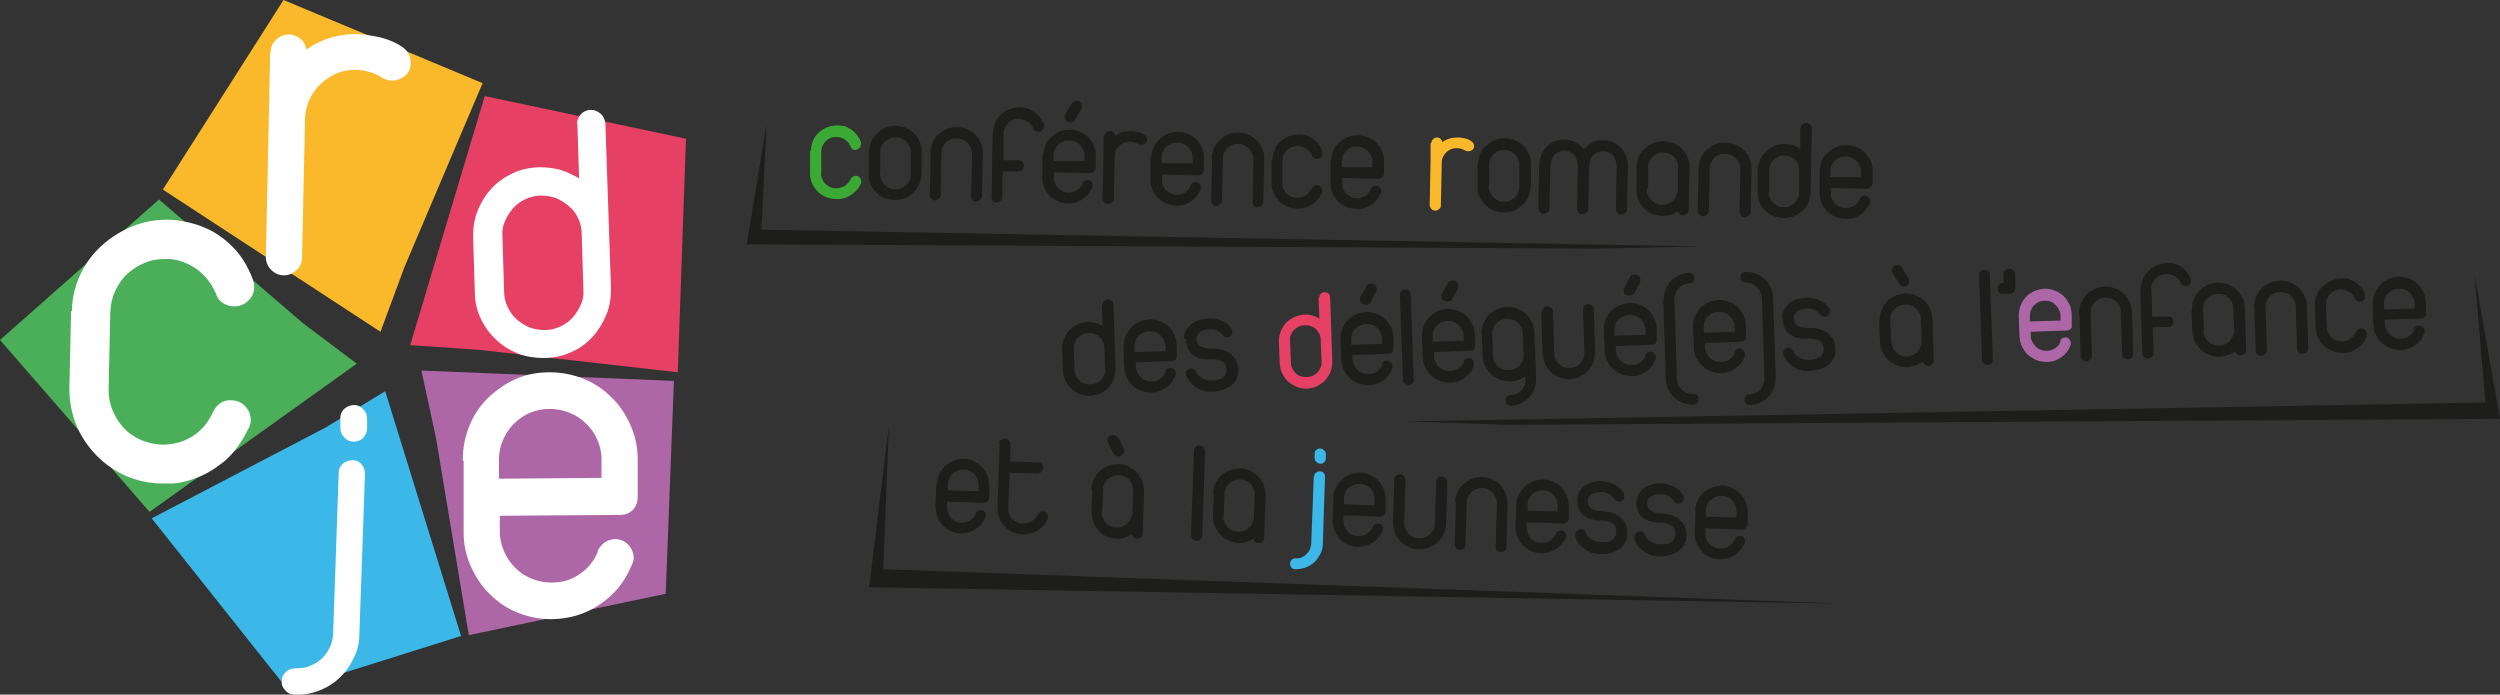 <?xml version="1.0" encoding="UTF-8"?>
<svg xmlns="http://www.w3.org/2000/svg" id="Calque_2" version="1.1" viewBox="0 0 580.2 161.2">
  <rect x="0" y="0" width="580.2" height="161.2" fill="#333333" stroke="none"/>
  <defs>
    <style> .st0 { fill: #e64064; } .st1 { fill: #f9b92a; } .st2 { fill: #1d1d1b; } .st3 { fill: #4aaf58; } .st4 { fill: #fff; } .st5 { fill: #ad67a7; } .st6 { fill: #3aaa35; } .st7 { fill: #3cb8e8; } </style>
  </defs>
  <g id="Calque_2-2">
    <g>
      <path class="st2" d="M217.5,112.4c0-.8.2-1.6.5-2.4.3-.7.8-1.4,1.4-1.9s1.2-.9,2-1.2c.7-.3,1.5-.4,2.4-.4.8,0,1.6.2,2.3.6s1.4.8,1.9,1.4c.5.6,1,1.2,1.2,2,.3.8.4,1.6.4,2.4v2.6c0,.4-.2.7-.5.9-.2.2-.6.4-.9.3l-8.4-.3v1.2c0,.5,0,.9.2,1.4s.4.8.7,1.2c.3.3.7.6,1.1.8.4.2.9.3,1.3.3.7,0,1.4-.1,2-.5.6-.4,1-.8,1.3-1.5h0c0-.3.3-.5.5-.7.2-.1.5-.2.7-.2.4,0,.7.1.9.4.2.3.3.6.3.9,0,.2,0,.4-.2.6-.5,1.1-1.3,1.9-2.3,2.6-1,.6-2.2.9-3.4.9-.8,0-1.6-.2-2.3-.6-.7-.3-1.4-.8-1.9-1.4-.5-.6-1-1.2-1.2-2s-.4-1.5-.4-2.4l.2-5h0ZM220,113.8l7.1.2v-1.3c0-.5,0-.9-.2-1.4-.2-.4-.4-.8-.7-1.2-.3-.3-.7-.6-1.1-.8-.4-.2-.9-.3-1.4-.3-.5,0-1,0-1.4.2-.4.2-.8.4-1.2.7s-.6.7-.8,1.1c-.2.4-.3.9-.3,1.3v1.3s0,0,0,0Z"></path>
      <path class="st2" d="M231.9,103c0-.4.1-.7.4-.9.2-.2.6-.4.9-.3.3,0,.6.1.9.4s.4.6.4.9v4c-.1,0,6.4.2,6.4.2.4,0,.7.1.9.4.2.2.3.6.3.9,0,.3-.1.6-.4.9s-.6.4-.9.4l-6.5-.2-.3,8.2c0,.5,0,.9.2,1.4s.4.8.7,1.1c.3.3.7.6,1.1.8s.9.3,1.4.3c.7,0,1.4-.1,2-.5.6-.4,1.1-.9,1.4-1.5.1-.2.3-.4.5-.6.2-.1.4-.2.7-.2.4,0,.7.1.9.4.2.3.3.6.3.9,0,.2,0,.3-.1.5-.5,1-1.1,1.7-1.7,2.2-.7.5-1.3.8-1.9,1-.6.2-1.1.3-1.5.3-.4,0-.6,0-.7,0-.8,0-1.6-.2-2.3-.5s-1.4-.8-1.9-1.4c-.5-.6-1-1.2-1.2-2-.3-.8-.4-1.5-.4-2.4l.5-14.8h0Z"></path>
      <path class="st2" d="M253.3,113.6c0-.8.2-1.6.6-2.4.3-.7.8-1.4,1.4-1.9.6-.5,1.2-.9,2-1.2.7-.3,1.5-.4,2.4-.4.8,0,1.6.2,2.3.6.7.4,1.4.8,1.9,1.4.5.6.9,1.2,1.2,2,.3.8.4,1.6.4,2.4l-.3,9.7c0,.4-.2.7-.4.9s-.6.4-.9.3c-.3,0-.6-.1-.8-.3s-.4-.5-.4-.7c-1.1.7-2.3,1.1-3.6,1-.8,0-1.6-.2-2.3-.5-.7-.3-1.4-.8-1.9-1.4s-.9-1.2-1.2-2c-.3-.8-.4-1.5-.4-2.4l.2-5h0ZM255.7,118.7c0,.5,0,.9.2,1.4s.4.8.7,1.2c.3.3.7.6,1.1.8.4.2.9.3,1.4.3.5,0,.9,0,1.4-.2.4-.2.8-.4,1.1-.7.3-.3.6-.6.8-1,.2-.4.3-.8.4-1.3l.2-5.2c0-.5,0-.9-.2-1.4-.2-.4-.4-.8-.7-1.2s-.7-.6-1.1-.8c-.4-.2-.9-.3-1.3-.3-.5,0-1,0-1.4.2-.4.2-.8.4-1.2.7-.3.3-.6.7-.8,1.1-.2.4-.3.9-.3,1.3l-.2,5h0ZM257.2,102.9c-.1-.2-.2-.4-.2-.7,0-.3.1-.6.4-.9.2-.2.6-.4,1-.3.5,0,.8.2,1.1.6l1.3,2.4c.1.2.2.4.1.7,0,.3-.1.6-.4.9-.2.2-.6.4-.9.3-.5,0-.8-.2-1.1-.6l-1.3-2.4Z"></path>
      <path class="st2" d="M277.1,104.6c0-.4.2-.7.4-.9.2-.2.6-.4.9-.3.3,0,.6.1.9.4.2.3.4.6.4.9l-.7,19.6c0,.4-.2.7-.4.9-.3.2-.6.4-.9.3-.3,0-.6-.1-.9-.4-.2-.3-.4-.6-.4-.9l.7-19.6h0Z"></path>
      <path class="st2" d="M281.5,114.6c0-.8.2-1.6.6-2.4.3-.7.8-1.4,1.4-1.9.6-.5,1.2-.9,2-1.2.7-.3,1.5-.4,2.4-.4.8,0,1.6.2,2.3.6.7.3,1.4.8,1.9,1.4.5.6.9,1.2,1.2,2,.3.8.4,1.6.4,2.4l-.3,9.7c0,.4-.2.7-.4.9s-.6.4-.9.3c-.3,0-.6-.1-.8-.3-.2-.2-.4-.4-.4-.7-1.1.7-2.3,1.1-3.6,1-.8,0-1.6-.2-2.3-.6-.7-.3-1.4-.8-1.9-1.4-.5-.6-.9-1.2-1.2-2-.3-.8-.4-1.5-.4-2.4l.2-5h0ZM283.9,119.7c0,.5,0,.9.2,1.4.2.4.4.8.7,1.2.3.3.7.6,1.1.8.4.2.9.3,1.4.3.5,0,.9,0,1.4-.2.4-.1.8-.4,1.1-.7.3-.3.6-.6.8-1,.2-.4.3-.8.4-1.3l.2-5.2c0-.5,0-.9-.2-1.4-.2-.4-.4-.8-.7-1.2s-.7-.6-1.1-.8-.9-.3-1.3-.3c-.5,0-1,0-1.4.2-.4.2-.8.4-1.2.7-.3.3-.6.7-.8,1.1-.2.4-.3.9-.3,1.3l-.2,5h0Z"></path>
      <path class="st7" d="M305,110.6c0-.4.1-.7.4-.9.3-.2.6-.4.9-.3.4,0,.7.1.9.4.2.2.4.6.3.9l-.5,15.6c0,.8-.2,1.6-.6,2.3s-.8,1.4-1.4,1.9c-.6.5-1.2.9-2,1.2s-1.6.4-2.4.4c-.4,0-.7-.1-.9-.4s-.3-.6-.3-.9c0-.4.2-.7.4-.9s.6-.4.9-.3c.5,0,.9,0,1.3-.2.4-.2.8-.4,1.1-.7.3-.3.6-.6.8-1s.3-.8.4-1.3l.6-15.8h0ZM305.1,105.3c0-.4.1-.7.4-.9.3-.2.6-.4.9-.3.3,0,.6.1.9.4s.4.6.4.9v1c0,.4-.2.7-.4.9-.3.2-.6.4-.9.3-.3,0-.6-.1-.9-.4s-.4-.6-.4-.9v-1Z"></path>
      <path class="st2" d="M309.4,115.6c0-.8.2-1.6.6-2.4.3-.7.8-1.4,1.4-1.9s1.2-.9,2-1.2c.7-.3,1.5-.4,2.4-.4.8,0,1.6.2,2.3.6s1.4.8,1.9,1.4c.5.6.9,1.2,1.2,2,.3.8.4,1.6.4,2.4v2.6c-.1.4-.2.7-.5.9s-.6.4-.9.3l-8.4-.3v1.1c0,.5,0,.9.2,1.4.2.4.4.8.7,1.2s.7.6,1.1.8c.4.2.9.3,1.4.3.7,0,1.4-.1,2-.5.6-.4,1-.8,1.4-1.5h0c.1-.4.3-.5.5-.7.2-.1.5-.2.7-.2.4,0,.7.1.9.4.2.3.4.6.3.9,0,.2,0,.4-.2.6-.5,1.1-1.3,1.9-2.3,2.6-1,.6-2.1.9-3.4.9-.8,0-1.6-.2-2.3-.5s-1.4-.8-1.9-1.4c-.5-.6-.9-1.2-1.2-2s-.4-1.5-.4-2.4l.2-5h0ZM311.9,117l7.1.3v-1.3c0-.5,0-.9-.2-1.4-.2-.4-.4-.8-.7-1.2-.3-.3-.7-.6-1.1-.8-.4-.2-.9-.3-1.4-.3-.5,0-1,0-1.4.2s-.8.4-1.2.7-.6.7-.8,1.1c-.2.4-.3.9-.3,1.3v1.3c0,0,0,0,0,0Z"></path>
      <path class="st2" d="M323.6,111.3c0-.4.1-.7.4-.9.3-.2.6-.4.9-.3.3,0,.6.1.9.4.2.3.4.6.4.9l-.3,9.8c0,.5,0,.9.2,1.4.2.4.4.8.7,1.2.3.3.7.6,1.1.8.4.2.9.3,1.4.3.5,0,.9,0,1.4-.2.4-.2.8-.4,1.2-.7.3-.3.6-.7.8-1.1.2-.4.3-.9.3-1.3l.3-9.8c0-.4.1-.7.4-.9.2-.2.6-.4.9-.3.3,0,.6.1.9.4.2.2.4.6.4.9l-.3,9.8c0,.8-.2,1.6-.6,2.3s-.8,1.4-1.4,1.9c-.6.5-1.2.9-2,1.2-.8.3-1.6.4-2.4.4-.9,0-1.6-.2-2.4-.6-.7-.3-1.4-.8-1.9-1.4-.5-.6-1-1.2-1.2-2-.3-.8-.4-1.5-.4-2.4l.3-9.8h0Z"></path>
      <path class="st2" d="M337.7,116.6c0-.8.2-1.6.6-2.4.3-.7.8-1.4,1.4-1.9.6-.5,1.2-.9,2-1.2.7-.3,1.5-.4,2.4-.4.8,0,1.6.2,2.3.6.7.3,1.4.8,1.9,1.4.5.6.9,1.2,1.2,2,.3.8.4,1.6.4,2.4l-.3,9.8c0,.4-.1.7-.4.9s-.6.4-.9.3c-.4,0-.7-.1-.9-.4-.2-.2-.4-.6-.3-.9l.3-9.8c0-.5,0-.9-.2-1.4-.2-.4-.4-.8-.7-1.2-.3-.3-.7-.6-1.1-.8-.4-.2-.9-.3-1.4-.3-.5,0-1,0-1.4.2s-.8.4-1.1.7c-.3.3-.6.7-.8,1.1-.2.4-.3.9-.3,1.3l-.3,9.8c0,.4-.1.7-.4.9s-.6.4-.9.3c-.4,0-.7-.1-.9-.4-.2-.3-.4-.6-.3-.9l.3-9.8h0Z"></path>
      <path class="st2" d="M351.9,117.1c0-.8.2-1.6.6-2.3s.8-1.4,1.4-1.9,1.2-.9,2-1.2c.7-.3,1.5-.4,2.4-.4.8,0,1.6.2,2.3.6.7.3,1.4.8,1.9,1.4.5.6.9,1.2,1.2,2s.4,1.6.4,2.4v2.6c0,.4-.2.7-.5.9s-.6.4-.9.3l-8.4-.3v1.1c0,.5,0,.9.2,1.4.2.4.4.8.7,1.2s.7.6,1.1.8c.4.2.9.3,1.4.3.7,0,1.4-.1,2-.5.6-.4,1-.8,1.4-1.5h0c.1-.3.2-.5.5-.7.2-.1.5-.2.7-.2.4,0,.7.1.9.4.2.3.4.6.3.9,0,.1,0,.4-.2.6-.5,1.1-1.3,1.9-2.3,2.5-1,.6-2.1.9-3.4.9-.8,0-1.6-.2-2.4-.6-.7-.3-1.4-.8-1.9-1.4-.5-.6-.9-1.2-1.2-2s-.4-1.5-.4-2.4l.2-5h0ZM354.4,118.5l7.1.2v-1.3c0-.5,0-.9-.2-1.4-.2-.4-.4-.8-.7-1.1-.3-.3-.7-.6-1.1-.8-.4-.2-.9-.3-1.4-.3-.5,0-1,0-1.4.2-.4.2-.8.4-1.1.7-.3.3-.6.7-.8,1.1-.2.4-.3.9-.3,1.3v1.3h0Z"></path>
      <path class="st2" d="M366,116.2c0-.7.2-1.3.5-1.9.3-.6.7-1.1,1.2-1.5.5-.4,1.1-.7,1.9-.9s1.5-.3,2.3-.2c.7,0,1.3.2,1.9.4.5.2,1.1.4,1.6.8.6.4,1,.9,1.4,1.5.1.3.2.6.2.8,0,.3-.1.6-.4.9-.2.2-.5.4-.9.3-.4,0-.8-.2-1-.6-.4-.5-.8-.9-1.2-1.2-.4-.2-1-.4-1.7-.4-1,0-1.8.1-2.4.5-.6.4-.9.9-.9,1.5,0,.8.2,1.4.8,1.8.6.4,1.3.6,2.4.6.8,0,1.6.2,2.4.4.7.2,1.4.6,1.9,1,.5.5,1,1,1.3,1.6.3.6.4,1.4.4,2.2,0,.9-.2,1.6-.6,2.2-.4.6-.8,1.1-1.4,1.5-.6.4-1.3.7-2,.9-.8.2-1.6.2-2.4.2-.2,0-.5,0-1-.1-.5,0-1-.2-1.6-.5-.6-.3-1.1-.7-1.7-1.2s-1.1-1.2-1.4-2.2c0-.2,0-.3,0-.5,0-.3.1-.6.4-.9.2-.2.6-.4.9-.4.3,0,.5,0,.7.2s.4.4.4.6c.3.7.7,1.2,1.4,1.6.7.4,1.4.6,2.1.6.5,0,.9,0,1.4,0s.8-.2,1.1-.4c.3-.2.6-.4.8-.8s.3-.7.3-1.2c0-1-.3-1.6-1-2-.7-.4-1.5-.6-2.5-.6-.8,0-1.6-.1-2.3-.3-.7-.2-1.3-.5-1.8-.9-.5-.4-.9-.9-1.1-1.6-.3-.6-.4-1.4-.4-2.3"></path>
      <path class="st2" d="M379.8,116.7c0-.7.2-1.3.5-1.9s.7-1.1,1.2-1.5c.5-.4,1.1-.7,1.9-.9.7-.2,1.5-.3,2.3-.2.7,0,1.3.2,1.9.4.5.2,1.1.4,1.6.8.6.4,1,.9,1.4,1.5.1.3.2.6.2.8,0,.3-.1.6-.4.9-.2.2-.5.4-.9.3-.4,0-.7-.2-1-.6-.4-.5-.8-.9-1.2-1.2-.4-.2-1-.4-1.7-.4-1,0-1.8.1-2.4.5s-.9.9-.9,1.5c0,.8.2,1.4.8,1.8s1.3.6,2.3.6c.8,0,1.6.2,2.4.4.7.2,1.4.6,1.9,1,.5.5,1,1,1.3,1.6.3.6.4,1.4.4,2.2,0,.9-.2,1.6-.6,2.2-.4.6-.8,1.1-1.4,1.5s-1.3.7-2,.9c-.8.2-1.6.2-2.4.2-.2,0-.5,0-1-.1-.5,0-1-.2-1.6-.5-.6-.3-1.1-.7-1.7-1.2s-1.1-1.2-1.4-2.2c0-.1,0-.3,0-.5,0-.3.1-.6.4-.9s.6-.4.9-.4c.3,0,.5,0,.7.2.2.2.4.4.4.6.3.7.7,1.2,1.4,1.6.7.4,1.4.6,2.1.6.5,0,.9,0,1.4,0,.4,0,.8-.2,1.1-.4.3-.2.6-.4.8-.8.2-.3.3-.7.3-1.2,0-1-.3-1.6-1-2-.7-.4-1.5-.6-2.5-.6-.8,0-1.6-.1-2.3-.3-.7-.2-1.3-.5-1.8-.9-.5-.4-.9-.9-1.1-1.6s-.4-1.4-.4-2.3"></path>
      <path class="st2" d="M393.4,118.5c0-.8.2-1.6.6-2.3.3-.7.8-1.4,1.4-1.9s1.2-.9,2-1.2c.7-.3,1.5-.4,2.4-.4.8,0,1.6.2,2.3.6s1.4.8,1.9,1.4.9,1.2,1.2,2c.3.7.4,1.6.4,2.4v2.6c0,.4-.2.7-.5.9-.3.2-.6.4-.9.3l-8.4-.3v1.1c0,.5,0,.9.2,1.4.2.4.4.8.7,1.1.3.3.7.6,1.1.8.4.2.9.3,1.4.3.7,0,1.4-.1,2-.5.6-.4,1-.8,1.4-1.5h0c.1-.3.3-.5.5-.7s.5-.2.7-.2c.4,0,.7.1.9.4.2.3.4.6.3.9,0,.2,0,.4-.2.6-.5,1.1-1.3,1.9-2.3,2.6-1,.6-2.1.9-3.4.9-.8,0-1.6-.2-2.3-.5s-1.4-.8-1.9-1.4c-.5-.6-.9-1.2-1.2-2-.3-.8-.4-1.5-.4-2.4l.2-5h0ZM395.9,119.9l7.1.2v-1.3c0-.5,0-.9-.2-1.4-.2-.4-.4-.8-.7-1.2-.3-.3-.7-.6-1.1-.8-.4-.2-.9-.3-1.4-.3-.5,0-1,0-1.4.2-.4.2-.8.4-1.2.7s-.6.7-.8,1.1c-.2.4-.3.9-.3,1.3v1.3s0,0,0,0Z"></path>
      <polygon class="st2" points="206.3 98.7 205 132.1 427.9 140.1 201.7 136.3 206.3 98.7"></polygon>
    </g>
    <g>
      <path class="st2" d="M464.9,63.8c0-.4.1-.7.4-1,.3-.3.6-.4,1-.4.4,0,.7.1,1,.4.3.2.4.6.4,1v2.9c.1.3,0,.7-.3,1-.3.3-.6.4-.9.5h-1.5c-.4,0-.7,0-1-.3-.3-.3-.4-.6-.4-.9,0-.4.1-.7.4-1,.3-.3.6-.4,1-.4h0v-1.5s0,0,0,0Z"></path>
      <path class="st2" d="M255.9,70.8c0-.4,0-.7.3-.9s.5-.4.9-.4c.3,0,.6.1.9.3.3.2.4.5.4.9l.5,14.8c0,.8-.1,1.6-.4,2.4s-.7,1.4-1.2,2-1.2,1-1.9,1.4c-.7.3-1.5.5-2.3.6-.8,0-1.7-.1-2.4-.4s-1.4-.7-2-1.2-1-1.2-1.4-1.9-.5-1.5-.6-2.3l-.2-5c0-.8.1-1.6.4-2.4s.7-1.4,1.2-2c.5-.6,1.2-1,1.9-1.4.7-.3,1.5-.5,2.3-.6.7,0,1.3,0,1.9.2.6.2,1.2.4,1.7.8l-.2-4.9h0ZM249.4,85.9c0,.5.1.9.3,1.3.2.4.5.8.8,1.1.3.3.7.6,1.2.7.4.2.9.2,1.4.2.5,0,.9-.1,1.4-.3.4-.2.8-.5,1.1-.8.3-.3.5-.7.7-1.1s.3-.9.2-1.4l-.2-5c0-.5-.1-.9-.3-1.3-.2-.4-.5-.8-.8-1.1-.3-.3-.7-.6-1.2-.7-.4-.2-.9-.2-1.4-.2-.5,0-.9.1-1.4.3-.4.2-.8.5-1.1.8-.3.3-.5.7-.7,1.2-.2.4-.3.9-.2,1.4l.2,5h0Z"></path>
      <path class="st2" d="M260.8,80.5c0-.8,0-1.6.4-2.4.3-.8.7-1.4,1.2-2,.5-.6,1.2-1,1.9-1.4.7-.3,1.5-.5,2.4-.6.8,0,1.6.1,2.4.4.8.3,1.4.7,2,1.2s1,1.2,1.4,1.9.5,1.5.6,2.3v2.6c0,.4,0,.7-.2.9-.2.3-.5.4-.9.4l-8.4.3v1.1c0,.5.2.9.4,1.3s.5.8.8,1.1c.3.3.7.6,1.2.7.4.2.9.2,1.4.2.7,0,1.4-.2,1.9-.6s1-.9,1.2-1.6h0c0-.4.2-.6.4-.7.2-.1.4-.2.7-.2.4,0,.7.1.9.4.3.2.4.5.4.9,0,.2,0,.4-.2.6-.4,1.1-1.1,2-2.1,2.7s-2.1,1.1-3.3,1.1c-.8,0-1.6-.1-2.4-.4-.8-.3-1.4-.7-2-1.2-.6-.5-1-1.2-1.4-1.9s-.5-1.5-.6-2.4l-.2-5h0ZM263.4,81.7l7.1-.2v-1.3c0-.5-.2-.9-.4-1.3-.2-.4-.5-.8-.8-1.1-.3-.3-.7-.6-1.2-.7-.4-.2-.9-.2-1.4-.2-.5,0-.9.1-1.4.3-.4.2-.8.5-1.1.8-.3.3-.6.7-.7,1.2s-.2.9-.2,1.4v1.3s0,0,0,0Z"></path>
      <path class="st2" d="M274.8,78.7c0-.7,0-1.3.4-1.9.3-.6.7-1.1,1.2-1.5s1.1-.8,1.8-1c.7-.2,1.5-.4,2.3-.4.7,0,1.3,0,2,.2.5.1,1.1.4,1.7.7.6.3,1.1.8,1.5,1.4.2.3.3.6.3.8,0,.3,0,.6-.3.9s-.5.4-.8.4c-.4,0-.8-.1-1.1-.5-.4-.5-.9-.9-1.3-1.1-.4-.2-1-.3-1.7-.3-1,0-1.7.3-2.3.7-.6.4-.8,1-.8,1.6,0,.8.3,1.4.9,1.7s1.4.5,2.4.5c.8,0,1.6,0,2.4.2s1.4.5,2,.9c.6.4,1,.9,1.4,1.5.3.6.5,1.3.6,2.2,0,.9-.1,1.6-.4,2.2s-.7,1.2-1.3,1.6c-.6.4-1.2.8-2,1s-1.5.4-2.4.4c-.2,0-.5,0-1,0-.5,0-1-.2-1.6-.4-.6-.2-1.2-.6-1.8-1.1-.6-.5-1.1-1.2-1.6-2.1,0-.2-.1-.3-.1-.5,0-.3,0-.6.3-.9s.5-.4.9-.4c.3,0,.5,0,.7.2.2.1.4.3.5.6.3.7.8,1.2,1.5,1.5.7.4,1.4.5,2.1.5.5,0,.9,0,1.4-.2.4,0,.8-.2,1.1-.4.3-.2.6-.5.7-.8s.3-.7.2-1.2c0-1-.4-1.6-1.1-1.9s-1.5-.5-2.5-.4c-.8,0-1.6,0-2.3-.2-.7-.1-1.3-.4-1.8-.8s-.9-.9-1.2-1.5-.5-1.4-.5-2.3"></path>
      <path class="st0" d="M306.2,69.1c0-.4.1-.7.3-.9.2-.2.5-.4.9-.4.3,0,.6.1.9.3.3.2.4.5.4.9l.5,14.8c0,.8-.1,1.6-.4,2.4-.3.8-.7,1.4-1.2,2-.5.6-1.2,1-1.9,1.4s-1.5.5-2.3.6c-.9,0-1.6-.1-2.4-.4-.7-.3-1.4-.7-2-1.2-.6-.5-1-1.2-1.4-1.9s-.5-1.5-.6-2.3l-.2-5c0-.8.1-1.6.4-2.4.3-.8.7-1.4,1.2-2,.5-.6,1.2-1,1.9-1.4.7-.3,1.5-.5,2.3-.6.6,0,1.3,0,1.9.2.6.2,1.2.4,1.7.8l-.2-4.9h0ZM299.6,84.2c0,.5.1.9.3,1.3.2.4.5.8.8,1.1.3.3.7.6,1.2.7.4.2.9.2,1.4.2.5,0,.9-.1,1.4-.3.4-.2.8-.5,1.1-.8.3-.3.5-.7.7-1.2.2-.4.3-.9.2-1.4l-.2-5c0-.5-.1-.9-.3-1.3-.2-.4-.5-.8-.8-1.1-.3-.3-.7-.6-1.2-.7-.4-.2-.9-.2-1.4-.2-.5,0-.9.1-1.4.3-.4.2-.8.5-1.1.8-.3.3-.5.7-.7,1.1s-.3.9-.2,1.4l.2,5h0Z"></path>
      <path class="st2" d="M311.1,78.8c0-.8.1-1.6.4-2.4.3-.8.7-1.4,1.2-2,.5-.6,1.2-1,1.9-1.4s1.5-.5,2.4-.6c.8,0,1.6.1,2.4.4.8.3,1.4.7,2,1.2.6.5,1,1.2,1.4,1.9.4.7.5,1.5.6,2.3v2.6c0,.4,0,.7-.2.9-.2.3-.5.4-.9.4l-8.4.3v1.1c0,.5.2.9.4,1.3.2.4.5.8.8,1.1.3.3.7.6,1.2.7.4.2.9.2,1.4.2.7,0,1.4-.2,1.9-.6s1-.9,1.2-1.6h0c0-.4.2-.6.4-.7.2-.2.4-.2.7-.2.4,0,.7.1.9.4.2.2.4.5.4.9,0,.2,0,.4-.1.6-.4,1.1-1.1,2-2.1,2.7s-2.1,1.1-3.3,1.1c-.8,0-1.6-.1-2.4-.4-.8-.3-1.4-.7-2-1.2-.6-.5-1-1.2-1.4-1.9s-.5-1.5-.6-2.3l-.2-5h0ZM313.7,80l7.1-.2v-1.3c0-.5-.2-.9-.4-1.3s-.5-.8-.8-1.1-.7-.6-1.2-.7c-.4-.2-.9-.2-1.4-.2-.5,0-1,.1-1.4.3-.4.2-.8.5-1.1.8-.3.3-.6.7-.7,1.2-.2.4-.2.9-.2,1.4v1.3s0,0,0,0ZM317.1,66.4c.2-.4.6-.6,1.1-.6.4,0,.7.1.9.3.2.2.4.5.4.9,0,.3,0,.5-.1.7l-1.3,2.4c-.2.4-.6.6-1.1.6-.4,0-.7-.1-1-.3-.3-.2-.4-.5-.4-.9,0-.2,0-.4.2-.7l1.3-2.4h0Z"></path>
      <path class="st2" d="M324.9,68.5c0-.4.1-.7.3-.9.2-.3.5-.4.9-.4.3,0,.6.1.9.3.3.2.4.5.4.9l.7,19.6c0,.4-.1.7-.3.9-.2.3-.5.4-.9.4-.3,0-.6-.1-.9-.3-.3-.2-.4-.5-.4-.9l-.7-19.6h0Z"></path>
      <path class="st2" d="M330,78.1c0-.8.1-1.6.4-2.4s.7-1.4,1.2-2c.5-.6,1.2-1,1.9-1.4s1.5-.5,2.4-.6c.8,0,1.6.1,2.4.4.8.3,1.4.7,2,1.2.6.5,1,1.2,1.4,1.9s.5,1.5.6,2.3v2.6c0,.4,0,.7-.2.9-.2.3-.5.4-.9.4l-8.4.3v1.1c0,.5.2.9.4,1.3.2.4.5.8.8,1.1.3.3.7.6,1.2.7.4.2.9.2,1.4.2.7,0,1.4-.2,1.9-.6s1-.9,1.2-1.5h0c0-.4.2-.6.4-.7.2-.2.4-.2.7-.2.4,0,.7.1.9.4.2.2.4.5.4.9,0,.2,0,.4-.1.6-.4,1.1-1.1,2-2.1,2.7-1,.7-2.1,1.1-3.3,1.1-.8,0-1.6-.1-2.4-.4-.8-.3-1.4-.7-2-1.2s-1-1.2-1.4-1.9c-.4-.7-.5-1.5-.6-2.3l-.2-5h0ZM332.6,79.3l7.1-.2v-1.3c0-.5-.2-.9-.4-1.3s-.5-.8-.8-1.1c-.3-.3-.7-.6-1.2-.7-.4-.2-.9-.2-1.4-.2-.5,0-.9.1-1.4.3-.4.2-.8.5-1.1.8-.3.3-.6.7-.7,1.2-.2.4-.2.9-.2,1.4v1.3h0ZM336,65.7c.2-.4.6-.6,1.1-.6.4,0,.7.1.9.3.2.2.4.5.4.9,0,.3,0,.5-.1.7l-1.3,2.4c-.2.4-.6.6-1.1.6-.4,0-.7-.1-1-.3-.2-.2-.4-.5-.4-.9,0-.2,0-.4.2-.7l1.3-2.4h0Z"></path>
      <path class="st2" d="M343.8,77.6c0-.8.1-1.6.4-2.4s.7-1.4,1.2-2c.5-.6,1.2-1,1.9-1.4.7-.3,1.5-.5,2.4-.6.8,0,1.6.1,2.4.4.8.3,1.4.7,2,1.2.6.5,1,1.2,1.4,1.9s.5,1.5.6,2.3l.4,10.8c0,.8-.1,1.6-.4,2.4s-.7,1.4-1.2,2c-.5.6-1.2,1-1.9,1.4s-1.5.5-2.3.6c-.4,0-.7-.1-.9-.3-.2-.2-.4-.5-.4-.9,0-.4.1-.7.3-.9.2-.3.5-.4.9-.4.5,0,.9-.1,1.4-.3.4-.2.8-.5,1.1-.8s.5-.7.7-1.1c.2-.4.3-.9.2-1.4v-.8c-1.1.8-2.2,1.2-3.5,1.2-.8,0-1.6-.1-2.4-.4-.8-.3-1.4-.7-2-1.2-.6-.5-1-1.2-1.4-1.9s-.5-1.5-.6-2.3l-.2-5h0ZM346.5,82.6c0,.5.1.9.3,1.3s.5.8.8,1.1c.3.3.7.6,1.2.7.4.2.9.2,1.4.2.5,0,.9-.1,1.3-.3.4-.2.8-.4,1.1-.7.3-.3.6-.7.7-1.1.2-.4.3-.9.3-1.3l-.2-5.2c0-.5-.1-.9-.3-1.3-.2-.4-.5-.8-.8-1.1-.3-.3-.7-.6-1.2-.7s-.9-.2-1.4-.2c-.5,0-.9.1-1.4.3-.4.2-.8.5-1.1.8-.3.3-.6.7-.7,1.2-.2.4-.2.9-.2,1.4l.2,5h0Z"></path>
      <path class="st2" d="M357.9,72.4c0-.4.1-.7.3-.9.2-.3.5-.4.9-.4.3,0,.6.1.9.3.3.2.4.5.4.9l.3,9.8c0,.5.1.9.3,1.3.2.4.5.8.8,1.1.3.3.7.6,1.1.7s.9.2,1.4.2c.5,0,.9-.1,1.4-.3.4-.2.8-.5,1.1-.8.3-.3.5-.7.7-1.2.2-.4.3-.9.2-1.4l-.3-9.8c0-.4.1-.7.3-.9.2-.3.5-.4.9-.4.3,0,.6.1.9.3.3.2.4.5.4.9l.3,9.8c0,.8-.1,1.6-.4,2.4-.3.8-.7,1.4-1.2,2-.5.6-1.2,1-1.9,1.4s-1.5.5-2.3.6c-.9,0-1.6-.1-2.4-.4s-1.4-.7-2-1.2-1-1.2-1.4-1.9c-.3-.7-.5-1.5-.6-2.3l-.3-9.8h0Z"></path>
      <path class="st2" d="M372.2,76.7c0-.8.1-1.6.4-2.4.3-.8.7-1.4,1.2-2,.5-.6,1.2-1,1.9-1.4.7-.3,1.5-.5,2.4-.6.8,0,1.6.1,2.4.4.8.3,1.4.7,2,1.2.6.5,1,1.2,1.4,1.9s.5,1.5.6,2.3v2.6c0,.4,0,.7-.2.9-.2.3-.5.4-.9.4l-8.4.3v1.1c0,.5.2.9.4,1.3.2.4.5.8.8,1.1.3.3.7.6,1.2.7.4.2.9.2,1.4.2.7,0,1.4-.2,1.9-.6.6-.4,1-.9,1.2-1.6h0c0-.4.2-.6.4-.7.2-.2.4-.2.7-.2.4,0,.7.1.9.4.2.2.4.5.4.9,0,.2,0,.4-.1.6-.4,1.1-1.1,2-2.1,2.7-1,.7-2.1,1.1-3.3,1.1-.8,0-1.6-.1-2.4-.4-.8-.3-1.4-.7-2-1.2-.6-.5-1-1.2-1.4-1.9s-.5-1.5-.6-2.4l-.2-5h0ZM374.8,77.9l7.1-.2v-1.3c0-.5-.2-.9-.4-1.3-.2-.4-.5-.8-.8-1.1-.3-.3-.7-.6-1.2-.7-.4-.2-.9-.2-1.4-.2-.5,0-1,.1-1.4.3-.4.2-.8.5-1.1.8-.3.3-.6.7-.7,1.1-.2.4-.2.9-.2,1.4v1.3c0,0,0,0,0,0ZM378.3,64.3c.2-.4.6-.6,1.1-.6.4,0,.7.1.9.3.2.2.4.5.4.9,0,.3,0,.5-.1.7l-1.3,2.4c-.2.4-.6.6-1.1.6-.4,0-.7-.1-1-.3-.3-.2-.4-.5-.4-.9,0-.2,0-.4.2-.7l1.3-2.4h0Z"></path>
      <path class="st2" d="M386.1,69.7c0-.8.1-1.6.4-2.4.3-.8.7-1.4,1.2-2s1.2-1,1.9-1.4c.7-.3,1.5-.5,2.3-.6.4,0,.7.1.9.3.3.2.4.5.4.9s-.1.7-.3.9c-.2.3-.5.4-.9.4-.5,0-.9.1-1.3.3-.4.2-.8.4-1.1.8-.3.3-.5.7-.7,1.1-.2.4-.3.9-.3,1.3l.6,18.9c0,.5.2.9.4,1.3.2.4.5.7.8,1,.3.3.7.5,1.1.7.4.2.9.2,1.4.2.4,0,.7.1.9.3.3.2.4.5.4.9s-.1.7-.3.9c-.2.3-.5.4-.9.4-.8,0-1.6-.1-2.4-.4-.8-.3-1.4-.7-2-1.2-.6-.5-1-1.2-1.4-1.9s-.5-1.5-.6-2.4l-.6-18.7h0Z"></path>
      <path class="st2" d="M392.9,76c0-.8.1-1.6.4-2.4.3-.8.7-1.4,1.2-2,.5-.6,1.2-1,1.9-1.4.7-.3,1.5-.5,2.4-.6.8,0,1.6.1,2.4.4.8.3,1.4.7,2,1.2.6.5,1,1.2,1.4,1.9s.5,1.5.6,2.3v2.6c0,.4,0,.7-.2.9-.2.3-.5.4-.9.4l-8.4.3v1.1c0,.5.2.9.4,1.3s.5.8.8,1.1c.3.3.7.6,1.2.7.4.2.9.2,1.4.2.7,0,1.4-.2,1.9-.6s1-.9,1.2-1.6h0c0-.4.2-.6.4-.7.2-.1.4-.2.7-.2.4,0,.7.1.9.4s.4.6.4.9c0,.2,0,.4-.1.6-.4,1.1-1.1,2-2.1,2.7-1,.7-2.1,1.1-3.3,1.1-.8,0-1.6-.1-2.4-.4-.8-.3-1.4-.7-2-1.2-.6-.5-1-1.2-1.4-1.9s-.5-1.5-.6-2.3l-.2-5h0ZM395.5,77.2l7.1-.2v-1.3c0-.5-.2-.9-.4-1.3-.2-.4-.5-.8-.8-1.1-.3-.3-.7-.6-1.2-.7-.4-.2-.9-.2-1.4-.2-.5,0-.9.1-1.4.3-.4.2-.8.5-1.1.8-.3.3-.6.7-.7,1.1-.2.4-.2.9-.2,1.4v1.3c0,0,0,0,0,0Z"></path>
      <path class="st2" d="M408.8,68.8c0-.5-.2-.9-.4-1.3-.2-.4-.5-.7-.8-1-.3-.3-.7-.5-1.1-.7-.4-.2-.9-.2-1.3-.2-.4,0-.7-.1-.9-.3-.2-.2-.4-.5-.4-.9s.1-.7.3-.9c.2-.2.5-.4.9-.4.8,0,1.6.1,2.4.4.8.3,1.4.7,2,1.2.6.5,1,1.2,1.4,1.9s.5,1.5.6,2.3l.6,18.7c0,.8-.1,1.6-.4,2.4-.3.8-.7,1.4-1.2,2-.5.6-1.2,1-1.9,1.4s-1.5.5-2.4.6c-.4,0-.7-.1-.9-.3-.3-.2-.4-.5-.4-.9,0-.4.1-.7.3-.9.2-.2.5-.4.9-.4.5,0,.9-.1,1.3-.3.4-.2.8-.4,1.1-.8.3-.3.6-.7.7-1.1.2-.4.3-.9.3-1.3l-.6-18.9h0Z"></path>
      <path class="st2" d="M413.6,73.9c0-.7.1-1.3.4-1.9.3-.6.7-1.1,1.1-1.5.5-.4,1.1-.8,1.8-1s1.5-.4,2.3-.4c.7,0,1.3,0,2,.2.5.1,1.1.4,1.7.7.6.3,1.1.8,1.5,1.4.2.3.3.6.3.8,0,.3-.1.6-.3.9-.2.3-.5.4-.9.4-.4,0-.8-.1-1.1-.5-.4-.5-.9-.9-1.3-1.1-.4-.2-1-.3-1.7-.3-1,0-1.7.3-2.3.7-.6.4-.8,1-.8,1.6,0,.8.3,1.4.9,1.7.6.4,1.4.5,2.4.5.8,0,1.6,0,2.4.2s1.4.5,2,.9,1,.9,1.4,1.5c.4.6.5,1.3.6,2.2,0,.9-.1,1.6-.4,2.2-.3.6-.7,1.2-1.3,1.6-.6.4-1.2.8-2,1-.8.2-1.5.4-2.4.4-.2,0-.5,0-1,0-.5,0-1-.2-1.6-.4-.6-.2-1.2-.6-1.8-1.1-.6-.5-1.1-1.2-1.6-2.1,0-.2-.1-.3-.1-.5,0-.3.1-.6.3-.9.2-.3.5-.4.9-.4.3,0,.5,0,.7.2.2.1.4.3.5.6.3.7.8,1.2,1.5,1.5.7.4,1.4.5,2.1.5.5,0,.9,0,1.4-.2.4,0,.8-.2,1.1-.4s.6-.5.7-.8.3-.7.2-1.2c0-1-.4-1.6-1.1-1.9-.7-.3-1.5-.5-2.5-.4-.8,0-1.6,0-2.3-.2-.7-.1-1.3-.4-1.9-.8s-.9-.9-1.2-1.5c-.3-.6-.5-1.4-.5-2.3"></path>
      <path class="st2" d="M436.2,74.5c0-.8.1-1.6.4-2.4.3-.8.7-1.4,1.2-2s1.2-1,1.9-1.4,1.5-.5,2.4-.6c.8,0,1.6.1,2.4.4s1.4.7,2,1.2c.6.5,1,1.2,1.4,1.9s.5,1.5.6,2.3l.3,9.7c0,.4-.1.7-.4.9-.2.3-.5.4-.9.4-.3,0-.6,0-.8-.3s-.4-.4-.5-.7c-1,.8-2.2,1.2-3.5,1.3-.8,0-1.6-.1-2.4-.4-.8-.3-1.4-.7-2-1.2s-1-1.2-1.4-1.9c-.4-.7-.5-1.5-.6-2.4l-.2-5h0ZM439,79.4c0,.5.1.9.3,1.3.2.4.5.8.8,1.1.3.3.7.6,1.1.7.4.2.9.2,1.4.2.5,0,.9-.1,1.3-.3.4-.2.8-.4,1.1-.8.3-.3.5-.7.7-1.1s.3-.9.3-1.3l-.2-5.2c0-.5-.1-.9-.3-1.3-.2-.4-.5-.8-.8-1.1-.3-.3-.7-.6-1.2-.7-.4-.2-.9-.2-1.4-.2-.5,0-1,.1-1.4.3-.4.2-.8.5-1.1.8-.3.3-.5.7-.7,1.1s-.2.9-.2,1.4l.2,5h0ZM439.3,63.5c-.1-.2-.2-.4-.2-.7,0-.3.1-.6.3-.9s.5-.4.9-.4c.5,0,.8.2,1.1.6l1.5,2.4c.1.2.2.4.2.7,0,.3-.1.6-.3.9-.2.2-.5.4-.9.4-.5,0-.9-.2-1.1-.6l-1.5-2.4h0Z"></path>
      <path class="st2" d="M459.3,63.9c0-.4.1-.7.3-.9s.5-.4.9-.4c.3,0,.6.1.9.3.3.2.4.5.4.9l.7,19.6c0,.4-.1.7-.3.9-.2.3-.5.4-.9.4-.3,0-.6-.1-.9-.3-.3-.2-.4-.5-.4-.9l-.7-19.6h0Z"></path>
      <path class="st5" d="M468.5,73.4c0-.8.1-1.6.4-2.4.3-.8.7-1.4,1.2-2,.5-.6,1.2-1,1.9-1.4.7-.3,1.5-.5,2.4-.6.8,0,1.6.1,2.4.4.8.3,1.4.7,2,1.2s1,1.2,1.4,1.9c.4.7.5,1.5.6,2.3v2.6c.1.4,0,.7-.2.9-.2.2-.5.4-.9.4l-8.4.3v1.1c0,.5.2.9.4,1.3.2.4.5.8.8,1.1.3.3.7.6,1.2.7.5.2.9.2,1.4.2.7,0,1.4-.2,1.9-.6.6-.4,1-.9,1.2-1.6h0c0-.4.2-.6.4-.7.2-.1.5-.2.7-.2.4,0,.7.1.9.4.2.2.4.5.4.9,0,.2,0,.4-.1.6-.4,1.1-1.1,2-2.1,2.7-1,.7-2.1,1.1-3.3,1.1-.8,0-1.6-.1-2.4-.4s-1.4-.7-2-1.2-1-1.2-1.4-1.9-.5-1.5-.6-2.3l-.2-5h0ZM471.1,74.6l7.1-.2v-1.3c0-.5-.2-.9-.4-1.3s-.5-.8-.8-1.1c-.3-.3-.7-.6-1.1-.7-.5-.2-.9-.2-1.4-.2-.5,0-1,.1-1.4.3-.4.2-.8.5-1.1.8-.3.3-.5.7-.7,1.2-.2.4-.2.9-.2,1.4v1.3s0,0,0,0Z"></path>
      <path class="st2" d="M482.5,72.9c0-.8.1-1.6.4-2.4.3-.8.7-1.4,1.2-2,.5-.6,1.2-1,1.9-1.4.7-.3,1.5-.5,2.4-.6.8,0,1.6.1,2.4.4s1.4.7,2,1.2c.6.5,1,1.2,1.4,1.9s.5,1.5.6,2.3l.3,9.8c0,.4-.1.7-.4.9-.2.3-.5.4-.9.4-.4,0-.7-.1-.9-.3-.3-.2-.4-.5-.4-.9l-.3-9.8c0-.5-.1-.9-.3-1.3-.2-.4-.5-.8-.8-1.1-.3-.3-.7-.6-1.1-.7-.4-.2-.9-.2-1.4-.2-.5,0-1,.1-1.4.3-.4.2-.8.5-1.1.8-.3.3-.5.7-.7,1.1-.2.4-.2.9-.2,1.4l.3,9.8c0,.4-.1.7-.4.9-.2.2-.5.4-.9.4-.4,0-.7-.1-.9-.3-.2-.2-.4-.5-.4-.9l-.3-9.8h0Z"></path>
      <path class="st2" d="M496.8,67.4c0-.9.1-1.7.4-2.4.3-.8.7-1.4,1.3-2,.5-.6,1.2-1,1.9-1.4.7-.3,1.5-.5,2.4-.6.2,0,.5,0,.9,0,.4,0,1,.2,1.5.4.6.2,1.1.6,1.7,1.1.6.5,1.1,1.2,1.5,2.1,0,.2.1.3.1.5,0,.4-.1.7-.3.9s-.5.4-.9.4c-.6,0-1-.2-1.2-.8-.3-.7-.8-1.2-1.4-1.5-.6-.4-1.2-.5-2-.5-.5,0-.9.1-1.4.3-.4.2-.8.5-1.1.8-.3.3-.5.7-.7,1.1-.2.4-.3.9-.2,1.4l.2,6.3h3.6c.4-.1.7,0,.9.2s.4.5.4.9c0,.4-.1.7-.3.9-.2.3-.5.4-.9.4h-3.6c0,.1.2,6,.2,6,0,.4-.1.7-.4.9-.2.2-.5.4-.9.4-.4,0-.7-.1-.9-.3-.2-.2-.4-.5-.4-.9l-.5-14.8h0Z"></path>
      <path class="st2" d="M508.7,72c0-.8.1-1.6.4-2.4.3-.8.7-1.4,1.2-2,.5-.6,1.2-1,1.9-1.4.7-.3,1.5-.5,2.4-.6.8,0,1.6.1,2.4.4s1.4.7,2,1.2,1,1.2,1.4,1.9.5,1.5.6,2.4l.3,9.7c0,.4-.1.7-.4.9s-.5.4-.9.4c-.3,0-.6,0-.8-.3-.2-.2-.4-.4-.5-.7-1,.8-2.2,1.2-3.5,1.3-.8,0-1.6-.1-2.4-.4-.8-.3-1.4-.7-2-1.2s-1-1.2-1.4-1.9c-.4-.7-.5-1.5-.6-2.3l-.2-5h0ZM511.4,76.9c0,.5.1.9.3,1.3.2.4.5.8.8,1.1.3.3.7.6,1.2.7.5.2.9.2,1.4.2.5,0,.9-.1,1.3-.3.4-.2.8-.4,1.1-.8.3-.3.5-.7.7-1.1s.3-.9.3-1.3l-.2-5.2c0-.5-.1-.9-.3-1.3-.2-.4-.5-.8-.8-1.1-.3-.3-.7-.6-1.1-.7-.5-.2-.9-.2-1.4-.2-.5,0-1,.1-1.4.3-.4.2-.8.5-1.1.8-.3.3-.6.7-.7,1.1-.2.4-.2.9-.2,1.4l.2,5h0Z"></path>
      <path class="st2" d="M523.1,71.5c0-.8.1-1.6.4-2.4.3-.8.7-1.4,1.2-2,.5-.6,1.2-1,1.9-1.4.7-.3,1.5-.5,2.4-.6.8,0,1.6.1,2.4.4.8.3,1.4.7,2,1.2.6.5,1,1.2,1.4,1.9s.5,1.5.6,2.4l.3,9.8c0,.4-.1.7-.4.9-.2.3-.5.4-.9.4-.4,0-.7-.1-.9-.3-.2-.2-.4-.5-.4-.9l-.3-9.8c0-.5-.1-.9-.3-1.3-.2-.4-.5-.8-.8-1.1-.3-.3-.7-.6-1.1-.7-.5-.2-.9-.2-1.4-.2-.5,0-1,.1-1.4.3-.4.2-.8.5-1.1.8s-.5.7-.7,1.2c-.2.4-.2.9-.2,1.4l.3,9.8c0,.4-.1.7-.4.9s-.5.4-.9.4c-.4,0-.7-.1-.9-.3-.2-.2-.4-.5-.4-.9l-.3-9.8h0Z"></path>
      <path class="st2" d="M537.2,71c0-.9.1-1.7.4-2.4.3-.8.7-1.4,1.3-2s1.2-1,2-1.4c.7-.3,1.5-.5,2.4-.6.1,0,.5,0,.9,0,.5,0,1,.2,1.5.4.6.2,1.1.6,1.7,1.1.6.5,1,1.2,1.4,2.1,0,.2.1.3.1.5,0,.4-.1.7-.3.9-.2.3-.5.4-.9.4-.3,0-.5,0-.7-.2s-.4-.3-.5-.6c-.3-.7-.8-1.2-1.4-1.5-.6-.4-1.2-.5-1.9-.5-.5,0-1,.1-1.4.3-.4.2-.8.5-1.1.8-.3.3-.5.7-.7,1.2-.2.4-.2.9-.2,1.4l.2,5c0,.5.1.9.3,1.3.2.4.5.8.8,1.1.3.3.7.6,1.1.7.5.2.9.2,1.4.2.7,0,1.4-.2,1.9-.6s1-.9,1.3-1.6c.1-.2.3-.4.5-.6.2-.2.4-.2.7-.2.4,0,.7.1.9.4.2.2.4.5.4.9,0,.2,0,.3,0,.5-.4,1-.9,1.8-1.5,2.3-.6.5-1.2.9-1.8,1.2-.6.2-1.1.4-1.5.4s-.6,0-.7,0c-.8,0-1.6-.1-2.4-.4-.8-.3-1.4-.7-2-1.2-.6-.5-1-1.2-1.4-1.9s-.5-1.5-.6-2.3l-.2-5h0Z"></path>
      <path class="st2" d="M550.7,70.6c0-.8.1-1.6.4-2.4s.7-1.4,1.2-2c.5-.6,1.2-1,1.9-1.4s1.5-.5,2.4-.6c.8,0,1.6.1,2.4.4.8.3,1.4.7,2,1.2s1,1.2,1.4,1.9.5,1.5.6,2.3v2.6c.1.4,0,.7-.2.9-.2.3-.5.4-.9.4l-8.4.3v1.1c0,.5.2.9.4,1.3s.5.8.8,1.1c.3.3.7.6,1.1.7.5.2.9.2,1.4.2.7,0,1.4-.2,1.9-.6.6-.4,1-.9,1.2-1.6h0c0-.4.2-.6.4-.7.2-.1.5-.2.7-.2.4,0,.7.1.9.4.3.2.4.6.4.9,0,.2,0,.4-.1.6-.4,1.1-1.1,2-2.1,2.7-1,.7-2.1,1.1-3.3,1.1-.8,0-1.6-.1-2.4-.4-.8-.3-1.4-.7-2-1.2-.6-.5-1-1.2-1.4-1.9s-.5-1.5-.6-2.4l-.2-5h0ZM553.3,71.8l7.1-.2v-1.3c0-.5-.2-.9-.4-1.3-.2-.4-.5-.8-.8-1.1-.3-.3-.7-.6-1.1-.7-.5-.2-.9-.2-1.4-.2-.5,0-1,.1-1.4.3-.4.2-.8.5-1.1.8-.3.3-.6.7-.7,1.2-.2.4-.2.9-.2,1.4v1.3s0,0,0,0Z"></path>
      <polygon class="st2" points="580.2 97.2 574.3 63.8 576.8 93.4 326.7 97.8 350.2 98.6 580.2 97.2"></polygon>
    </g>
    <g>
      <path class="st6" d="M188.2,35c0-.9.2-1.6.5-2.4.3-.7.8-1.4,1.4-1.9.6-.5,1.2-.9,2-1.2s1.6-.4,2.4-.4c.2,0,.5,0,.9.1.5,0,1,.2,1.5.5.6.3,1.1.6,1.6,1.2.5.5,1,1.2,1.3,2.1,0,.2.1.3,0,.5,0,.4-.1.7-.4.9-.2.2-.6.4-.9.4-.3,0-.5,0-.7-.2s-.4-.4-.4-.6c-.3-.7-.7-1.2-1.3-1.6s-1.2-.6-1.9-.6c-.5,0-1,0-1.4.2s-.8.4-1.1.7c-.3.3-.6.7-.8,1.1s-.3.9-.3,1.3v5c-.1.5,0,.9.2,1.4s.4.8.7,1.1.7.6,1.1.8c.4.2.9.3,1.4.3.7,0,1.4-.2,2-.5.6-.4,1-.9,1.4-1.6.1-.2.3-.4.5-.6.2-.1.4-.2.7-.2.4,0,.7.1.9.4.2.3.4.6.4.9s0,.3-.1.5c-.5,1-1,1.7-1.7,2.2-.6.5-1.3.9-1.9,1.1-.6.2-1.1.3-1.5.3-.4,0-.6,0-.7,0-.8,0-1.6-.2-2.4-.5-.7-.3-1.4-.8-1.9-1.3-.5-.6-1-1.2-1.3-2-.3-.8-.5-1.5-.4-2.4v-5c.1,0,.1,0,.1,0Z"></path>
      <path class="st2" d="M201.7,35.2c0-.8.2-1.6.5-2.4.3-.7.8-1.4,1.4-1.9.6-.5,1.2-1,2-1.3.7-.3,1.5-.4,2.4-.4.8,0,1.6.2,2.3.5.7.3,1.4.8,1.9,1.3.5.6,1,1.2,1.3,2,.3.8.5,1.5.4,2.4v5c-.1.8-.3,1.6-.6,2.4-.3.7-.8,1.4-1.3,1.9-.6.5-1.2,1-2,1.3-.8.3-1.5.4-2.4.4-.8,0-1.6-.2-2.4-.5s-1.4-.8-1.9-1.3c-.5-.6-1-1.2-1.3-2-.3-.8-.5-1.5-.4-2.4v-5c.1,0,0,0,0,0ZM204.2,40.3c0,.5,0,.9.3,1.4.2.4.4.8.7,1.1.3.3.7.6,1.1.8.4.2.9.3,1.4.3.5,0,1,0,1.4-.2s.8-.4,1.2-.7c.3-.3.6-.7.8-1.1s.3-.9.3-1.4v-5c.1-.5,0-.9-.2-1.4-.2-.4-.4-.8-.7-1.1s-.7-.6-1.1-.8-.9-.3-1.4-.3c-.5,0-1,0-1.4.2s-.8.4-1.2.7c-.3.3-.6.7-.8,1.1-.2.4-.3.9-.3,1.3v5c-.1,0,0,0,0,0Z"></path>
      <path class="st2" d="M215.9,35.5c0-.8.2-1.6.5-2.4.3-.7.8-1.4,1.4-1.9.6-.5,1.2-1,2-1.3.7-.3,1.5-.4,2.4-.4.8,0,1.6.2,2.3.5.7.3,1.4.8,1.9,1.3s1,1.2,1.3,2c.3.8.5,1.5.4,2.4l-.2,9.8c0,.4-.1.7-.4.9-.3.2-.6.4-.9.4-.4,0-.7-.1-.9-.4-.2-.2-.4-.6-.3-.9l.2-9.8c0-.5,0-.9-.3-1.4-.2-.4-.4-.8-.7-1.1s-.7-.6-1.1-.8c-.4-.2-.9-.3-1.4-.3-.5,0-1,0-1.4.2s-.8.4-1.1.7c-.3.3-.6.7-.8,1.1s-.3.9-.3,1.3l-.2,9.8c0,.4-.1.7-.4.9-.3.2-.6.4-.9.4-.4,0-.7-.1-.9-.4s-.4-.6-.3-.9l.2-9.8h0Z"></path>
      <path class="st2" d="M230.5,30.8c0-.9.2-1.6.5-2.4s.8-1.4,1.4-1.9c.6-.5,1.2-.9,2-1.2s1.6-.4,2.4-.4c.2,0,.5,0,.9.1.4,0,.9.2,1.5.5.6.3,1.1.6,1.7,1.2.6.5,1,1.2,1.4,2.1,0,.2,0,.3,0,.5,0,.4-.1.7-.4.9-.2.2-.6.4-.9.4-.6,0-.9-.3-1.2-.8-.3-.7-.7-1.2-1.3-1.6-.6-.4-1.2-.6-2-.6-.5,0-.9,0-1.4.2s-.8.4-1.1.7-.6.7-.8,1.1c-.2.4-.3.9-.3,1.3v6.3c-.1,0,3.5,0,3.5,0,.4,0,.7.1.9.4.2.3.4.6.3.9,0,.4-.1.7-.4.9-.2.2-.6.4-.9.4h-3.6c0,0-.1,5.9-.1,5.9,0,.4-.1.7-.4.9-.3.2-.6.4-.9.4-.4,0-.7-.1-.9-.4s-.4-.6-.3-.9l.3-14.8h0Z"></path>
      <path class="st2" d="M242.1,36.1c0-.8.2-1.6.5-2.4.3-.7.8-1.4,1.4-1.9.6-.5,1.2-1,2-1.3.7-.3,1.5-.4,2.4-.4.8,0,1.6.2,2.3.5.7.3,1.4.8,1.9,1.3.5.6,1,1.2,1.3,2,.3.8.5,1.5.4,2.4v2.6c0,.4-.2.7-.4.9-.2.2-.6.4-.9.4l-8.4-.2v1.1c0,.5,0,.9.2,1.4.2.4.4.8.7,1.1.3.3.7.6,1.1.8.4.2.9.3,1.4.3.7,0,1.4-.2,1.9-.5.6-.4,1-.9,1.3-1.5h0c0-.4.2-.5.5-.7s.5-.2.7-.2.7.1.9.4c.2.3.4.6.3.9,0,.1,0,.4-.2.6-.5,1.1-1.2,1.9-2.2,2.6-1,.6-2.1,1-3.4.9-.8,0-1.6-.2-2.3-.5-.7-.3-1.4-.8-1.9-1.3s-1-1.2-1.3-2c-.3-.8-.5-1.5-.4-2.4v-5c0,0,0,0,0,0ZM244.6,37.4h7.1c0,.1,0-1.2,0-1.2,0-.5,0-.9-.3-1.4-.2-.4-.4-.8-.7-1.1s-.7-.6-1.1-.8-.9-.3-1.4-.3c-.5,0-1,0-1.4.2s-.8.4-1.2.7c-.3.3-.6.7-.8,1.1-.2.4-.3.9-.3,1.4v1.3s0,0,0,0ZM248.8,24c.2-.4.6-.6,1.1-.6.4,0,.7.1.9.4.2.2.3.6.3.9,0,.3,0,.5-.2.7l-1.4,2.4c-.2.4-.6.6-1.1.6-.4,0-.7-.1-.9-.4-.2-.2-.4-.5-.4-.9s0-.4.2-.7l1.4-2.4h0Z"></path>
      <path class="st2" d="M256.3,31.7c0-.4.1-.7.4-.9.2-.2.6-.4.9-.4.3,0,.6.1.8.3.2.2.4.4.4.8,1.1-.8,2.3-1.1,3.7-1.1.8,0,1.4.2,1.9.3.5.1.9.4,1.2.6.4.3.6.6.6,1.1,0,.4-.1.7-.4.9s-.6.3-.9.3-.6,0-.8-.2c-.6-.3-1.2-.5-1.8-.5-.5,0-.9,0-1.4.2-.4.2-.8.4-1.1.7-.3.3-.6.7-.8,1.1-.2.4-.3.8-.3,1.3l-.2,9.9c0,.4-.1.7-.4.9-.2.2-.6.4-.9.4-.3,0-.6-.1-.9-.4-.2-.2-.4-.6-.4-.9l.2-10v-4.4c0,0,0,0,0,0Z"></path>
      <path class="st2" d="M267.2,36.6c0-.8.2-1.6.5-2.4.3-.7.8-1.4,1.4-1.9.6-.5,1.2-1,2-1.3.7-.3,1.5-.4,2.4-.4.8,0,1.6.2,2.3.5.7.3,1.4.8,1.9,1.3s1,1.2,1.3,2c.3.8.5,1.5.4,2.4v2.6c0,.4-.2.7-.4.9-.2.2-.6.4-.9.4l-8.4-.2v1.1c0,.5,0,.9.2,1.4.2.4.4.8.7,1.1.3.3.7.6,1.1.8s.9.3,1.4.3c.7,0,1.4-.2,1.9-.5.6-.4,1-.9,1.3-1.5h0c0-.4.2-.5.5-.7s.5-.2.7-.2c.4,0,.7.1.9.4.2.3.4.6.3.9,0,.2,0,.4-.2.6-.5,1.1-1.2,1.9-2.2,2.6s-2.1,1-3.4.9c-.8,0-1.6-.2-2.3-.5-.7-.3-1.4-.8-1.9-1.3s-1-1.2-1.3-2-.5-1.5-.4-2.4v-5c0,0,0,0,0,0ZM269.7,37.9h7.1c0,.1,0-1.2,0-1.2,0-.5,0-.9-.3-1.4-.2-.4-.4-.8-.7-1.1-.3-.3-.7-.6-1.1-.8-.4-.2-.9-.3-1.4-.3-.5,0-1,0-1.4.2-.4.2-.8.4-1.2.7s-.6.7-.8,1.1-.3.9-.3,1.3v1.3s0,0,0,0Z"></path>
      <path class="st2" d="M281.2,36.8c0-.8.2-1.6.5-2.4.3-.7.8-1.4,1.4-1.9.6-.5,1.2-1,2-1.3.7-.3,1.5-.4,2.4-.4.8,0,1.6.2,2.3.5s1.4.8,1.9,1.3,1,1.2,1.3,2,.5,1.5.4,2.4l-.2,9.8c0,.4-.1.7-.4.9-.3.2-.6.4-.9.4s-.7-.1-.9-.4-.4-.6-.3-.9l.2-9.8c0-.5,0-.9-.3-1.4-.2-.4-.4-.8-.7-1.1-.3-.3-.7-.6-1.1-.8s-.9-.3-1.4-.3c-.5,0-1,0-1.4.2s-.8.4-1.1.7-.6.7-.8,1.1c-.2.4-.3.9-.3,1.3l-.2,9.8c0,.4-.1.7-.4.9-.3.2-.6.4-.9.4-.4,0-.7-.1-.9-.4s-.4-.6-.3-.9l.2-9.8h0Z"></path>
      <path class="st2" d="M295.3,37.1c0-.9.2-1.6.5-2.4.3-.7.8-1.4,1.4-1.9.6-.5,1.3-.9,2-1.2.8-.3,1.6-.4,2.4-.4.2,0,.5,0,.9.1.5,0,1,.2,1.5.5.6.3,1.1.6,1.6,1.2.5.5,1,1.2,1.3,2.1,0,.2,0,.3,0,.5,0,.4-.1.7-.4.9-.2.2-.6.4-.9.4-.3,0-.5,0-.7-.2s-.4-.4-.4-.6c-.3-.7-.7-1.2-1.3-1.6s-1.2-.6-1.9-.6c-.5,0-1,0-1.4.2s-.8.4-1.2.7c-.3.3-.6.7-.8,1.1-.2.4-.3.9-.3,1.4v5c-.1.5,0,.9.2,1.4.2.4.4.8.7,1.1.3.3.7.6,1.1.8.4.2.9.3,1.4.3.7,0,1.4-.2,2-.5.6-.4,1-.9,1.4-1.6.1-.2.3-.4.5-.6.2-.1.4-.2.7-.2s.7.1.9.4c.2.3.4.6.4.9,0,.2,0,.3-.1.5-.5,1-1,1.7-1.7,2.2-.6.5-1.3.9-1.9,1.1s-1.1.3-1.5.3-.6,0-.7,0c-.8,0-1.6-.2-2.3-.5-.7-.3-1.4-.8-1.9-1.3-.5-.6-1-1.2-1.3-2-.3-.8-.5-1.5-.4-2.4v-5c0,0,.1,0,.1,0Z"></path>
      <path class="st2" d="M308.9,37.4c0-.8.2-1.6.5-2.4.3-.7.8-1.4,1.4-1.9.6-.5,1.2-1,2-1.3.7-.3,1.5-.4,2.4-.4.8,0,1.6.2,2.4.5.7.3,1.4.8,1.9,1.3.5.6,1,1.2,1.3,2s.5,1.5.4,2.4v2.6c0,.4-.2.7-.4.9-.2.2-.6.4-.9.4l-8.4-.2v1.1c0,.5,0,.9.2,1.4.2.4.4.8.7,1.1.3.3.7.6,1.1.8s.9.3,1.4.3c.7,0,1.4-.2,1.9-.5s1-.9,1.3-1.5h0c0-.4.2-.5.5-.7.2-.1.5-.2.7-.2s.7.1.9.4c.2.3.4.6.4.9,0,.2,0,.4-.2.6-.5,1.1-1.2,1.9-2.2,2.6-1,.6-2.1,1-3.4.9-.8,0-1.6-.2-2.4-.5-.7-.3-1.4-.8-1.9-1.3-.5-.6-1-1.2-1.3-2-.3-.8-.5-1.5-.4-2.4v-5c.1,0,0,0,0,0ZM311.4,38.8h7.1c0,.1,0-1.2,0-1.2,0-.5,0-.9-.3-1.4-.2-.4-.4-.8-.7-1.1-.3-.3-.7-.6-1.1-.8-.4-.2-.9-.3-1.4-.3-.5,0-1,0-1.4.2s-.8.4-1.1.7-.6.7-.8,1.1c-.2.4-.3.9-.3,1.4v1.3s0,0,0,0Z"></path>
      <path class="st1" d="M332.2,33.2c0-.4.1-.7.4-.9.2-.2.6-.4.9-.4.3,0,.6.1.8.3.2.2.4.4.4.8,1.1-.8,2.3-1.1,3.7-1.1.8,0,1.4.2,1.9.3.5.1.9.4,1.2.6.4.3.6.6.6,1.1,0,.4-.1.7-.4.9s-.6.3-.9.3-.6,0-.8-.2c-.6-.3-1.1-.5-1.8-.5-.5,0-.9,0-1.4.2-.4.2-.8.4-1.1.7s-.6.7-.8,1.1-.3.8-.3,1.3l-.2,9.9c0,.4-.1.7-.4.9-.2.2-.6.4-.9.4-.3,0-.6-.1-.9-.4-.2-.2-.4-.6-.4-.9l.2-10v-4.4c0,0,0,0,0,0Z"></path>
      <path class="st2" d="M343,38.1c0-.8.2-1.6.5-2.4.3-.7.8-1.4,1.4-1.9.6-.5,1.2-1,2-1.3.7-.3,1.5-.4,2.4-.4.8,0,1.6.2,2.4.5.7.3,1.4.8,1.9,1.3.5.6,1,1.2,1.3,2s.5,1.5.4,2.4v5c-.1.8-.3,1.6-.6,2.4-.3.7-.8,1.4-1.4,1.9-.6.5-1.2,1-2,1.3-.8.3-1.5.4-2.4.4-.8,0-1.6-.2-2.4-.5-.7-.3-1.4-.8-1.9-1.3-.5-.6-1-1.2-1.3-2s-.5-1.5-.4-2.4v-5c.1,0,0,0,0,0ZM345.5,43.2c0,.5,0,.9.3,1.4.2.4.4.8.7,1.1.3.3.7.6,1.1.8.4.2.9.3,1.4.3.5,0,1,0,1.4-.2s.8-.4,1.1-.7.6-.7.8-1.1.3-.9.3-1.4v-5c.1-.5,0-.9-.2-1.4-.2-.4-.4-.8-.7-1.1-.3-.3-.7-.6-1.1-.8-.4-.2-.9-.3-1.4-.3-.5,0-1,0-1.4.2s-.8.4-1.1.7-.6.7-.8,1.1-.3.9-.3,1.3v5q-.1,0-.1,0Z"></path>
      <path class="st2" d="M357.2,38.4c0-.8.2-1.6.5-2.4.3-.7.7-1.4,1.2-1.9s1.1-1,1.9-1.3c.7-.3,1.5-.4,2.3-.4.9,0,1.8.2,2.6.7.8.4,1.4,1,1.9,1.6.5-.6,1.2-1.2,1.9-1.6s1.6-.6,2.6-.6c.8,0,1.6.2,2.3.5s1.3.8,1.8,1.3c.5.6.9,1.2,1.2,2,.3.8.4,1.5.4,2.4l-.2,9.8c0,.4-.1.7-.4.9-.3.2-.6.4-.9.4-.4,0-.7-.1-.9-.4-.2-.2-.4-.6-.4-.9l.2-9.8c0-1-.3-1.8-.8-2.5-.6-.7-1.3-1.1-2.3-1.1-1,0-1.8.3-2.4,1-.6.7-.9,1.5-.9,2.5l-.2,9.8c0,.4-.1.7-.4.9-.3.2-.6.4-.9.4-.4,0-.7-.1-.9-.4-.2-.2-.4-.6-.4-.9l.2-9.8c0-1-.3-1.8-.8-2.5s-1.3-1.1-2.3-1.1c-1,0-1.8.3-2.4,1s-.9,1.5-.9,2.5l-.2,9.8c0,.4-.1.7-.4.9-.3.2-.6.4-.9.4-.4,0-.7-.1-.9-.4-.2-.2-.4-.6-.4-.9l.2-9.8h0Z"></path>
      <path class="st2" d="M379.8,38.8c0-.8.2-1.6.5-2.4.3-.7.8-1.4,1.4-1.9.6-.5,1.2-1,2-1.3.7-.3,1.5-.4,2.4-.4.8,0,1.6.2,2.4.5s1.4.8,1.9,1.3c.5.6,1,1.2,1.3,2s.5,1.5.4,2.4l-.2,9.7c0,.4-.1.7-.4.9-.3.2-.6.4-.9.4-.3,0-.6-.1-.8-.3-.2-.2-.4-.4-.4-.7-1.1.8-2.2,1.1-3.6,1.1-.8,0-1.6-.2-2.4-.5-.7-.3-1.4-.8-1.9-1.3-.5-.6-1-1.2-1.3-2-.3-.8-.5-1.5-.4-2.4v-5c.1,0,.1,0,.1,0ZM382.2,43.9c0,.5,0,.9.3,1.4.2.4.4.8.7,1.1.3.3.7.6,1.1.8.4.2.9.3,1.4.3.5,0,.9,0,1.4-.2.4-.2.8-.4,1.1-.7s.6-.6.8-1.1c.2-.4.3-.8.4-1.3v-5.2c.1-.5,0-.9-.1-1.4-.2-.4-.4-.8-.7-1.1-.3-.3-.7-.6-1.1-.8s-.9-.3-1.4-.3c-.5,0-.9,0-1.4.2-.4.2-.8.4-1.1.7s-.6.7-.8,1.1c-.2.4-.3.9-.3,1.3v5c-.1,0-.1,0-.1,0Z"></path>
      <path class="st2" d="M394.2,39.1c0-.8.2-1.6.5-2.4.3-.7.8-1.4,1.4-1.9.6-.5,1.2-1,2-1.3.7-.3,1.5-.4,2.4-.4.8,0,1.6.2,2.4.5.7.3,1.4.8,1.9,1.3.5.6,1,1.2,1.3,2s.5,1.5.4,2.4l-.2,9.8c0,.4-.1.7-.4.9-.3.2-.6.4-.9.4-.4,0-.7-.1-.9-.4-.2-.3-.4-.6-.4-.9l.2-9.8c0-.5,0-.9-.3-1.4-.2-.4-.4-.8-.7-1.1-.3-.3-.7-.6-1.1-.8-.4-.2-.9-.3-1.4-.3-.5,0-1,0-1.4.2s-.8.4-1.1.7c-.3.3-.6.7-.8,1.1-.2.4-.3.9-.3,1.4l-.2,9.8c0,.4-.1.7-.4.9-.3.2-.6.4-.9.4-.4,0-.7-.1-.9-.4-.2-.2-.4-.6-.4-.9l.2-9.8h0Z"></path>
      <path class="st2" d="M417.9,29.8c0-.4.1-.7.4-.9.2-.2.6-.4.9-.4s.6.1.9.4.4.6.4.9l-.3,14.8c0,.8-.2,1.6-.5,2.4-.3.7-.8,1.4-1.4,1.9-.6.5-1.2,1-2,1.3-.8.3-1.5.4-2.4.4-.9,0-1.6-.2-2.4-.5-.7-.3-1.4-.8-1.9-1.3-.6-.6-1-1.2-1.3-2s-.4-1.5-.4-2.4v-5c.1-.8.3-1.6.6-2.4.3-.7.8-1.4,1.4-1.9.6-.5,1.2-1,2-1.3.8-.3,1.5-.4,2.4-.4.6,0,1.3.1,1.9.3.6.2,1.1.5,1.6.9v-4.9ZM410.5,44.5c0,.5,0,.9.2,1.4.2.4.4.8.7,1.1.3.3.7.6,1.1.8.4.2.9.3,1.4.3.5,0,.9,0,1.4-.2s.8-.4,1.1-.7c.3-.3.6-.7.8-1.1s.3-.9.3-1.4v-5c.1-.5,0-.9-.1-1.4-.2-.4-.4-.8-.7-1.1-.3-.3-.7-.6-1.1-.8-.4-.2-.9-.3-1.4-.3-.5,0-.9,0-1.4.2-.4.2-.8.4-1.1.7-.3.3-.6.7-.8,1.1-.2.4-.3.9-.3,1.3v5c-.1,0,0,0,0,0Z"></path>
      <path class="st2" d="M422.3,39.7c0-.8.2-1.6.5-2.4.3-.7.8-1.4,1.4-1.9.6-.5,1.2-1,2-1.3.7-.3,1.5-.4,2.4-.4.8,0,1.6.2,2.4.5.7.3,1.4.8,1.9,1.3.5.6,1,1.2,1.3,2,.3.8.5,1.5.4,2.4v2.6c0,.4-.2.7-.4.9-.2.2-.6.4-.9.4l-8.4-.2v1.1c0,.5,0,.9.2,1.4.2.4.4.8.7,1.1.3.3.7.6,1.1.8.4.2.9.3,1.4.3.7,0,1.4-.2,2-.5.6-.4,1-.9,1.3-1.5h0c0-.3.2-.5.5-.7s.5-.2.7-.2.7.1.9.4c.2.3.4.6.4.9,0,.2,0,.4-.2.6-.5,1.1-1.2,1.9-2.2,2.6-1,.6-2.1,1-3.4.9-.8,0-1.6-.2-2.4-.5-.7-.3-1.4-.8-1.9-1.3-.5-.6-1-1.2-1.3-2-.3-.8-.5-1.5-.4-2.4v-5c.1,0,0,0,0,0ZM424.8,41.1h7.1c0,.1,0-1.2,0-1.2,0-.5,0-.9-.3-1.4-.2-.4-.4-.8-.7-1.1-.3-.3-.7-.6-1.1-.8-.4-.2-.9-.3-1.4-.3-.5,0-1,0-1.4.2s-.8.4-1.1.7c-.3.3-.6.7-.8,1.1s-.3.9-.3,1.3v1.3s0,0,0,0Z"></path>
      <polygon class="st2" points="176.7 53.3 177.9 28.9 173.3 56.7 370.7 57.7 395 57.2 176.7 53.3"></polygon>
    </g>
    <polygon class="st0" points="159.2 32.2 112.5 22.3 95.2 80.1 111.3 81.2 157.3 86.4 159.2 32.2"></polygon>
    <polygon class="st5" points="154.5 137.8 156.4 88.4 97.8 86 101.2 101.7 108.8 147.4 154.5 137.8"></polygon>
    <polygon class="st7" points="66.9 160.2 107 147.6 89.4 90.8 75.6 99.2 35.2 120.3 66.9 160.2"></polygon>
    <polygon class="st3" points="0 78.9 34.7 118.8 82.8 84.4 70.3 75 36.9 46.3 0 78.9"></polygon>
    <polygon class="st1" points="65.8 0 37.8 44 88.3 77 93.9 61.9 112 19.3 65.8 0"></polygon>
    <path class="st4" d="M16.7,72.3c0-3.1.7-5.9,1.9-8.5,1.2-2.6,2.9-4.9,5-6.8,2.1-1.9,4.5-3.4,7.2-4.5,2.7-1.1,5.6-1.6,8.6-1.5.6,0,1.7.1,3.3.4s3.5.8,5.4,1.7c2,.9,4,2.3,5.9,4.2,1.9,1.9,3.5,4.4,4.7,7.6.2.7.3,1.2.3,1.7,0,1.3-.5,2.4-1.4,3.2-.9.9-2,1.3-3.3,1.3-1,0-1.8-.3-2.6-.8-.8-.5-1.3-1.2-1.6-2.2-1.1-2.4-2.6-4.4-4.7-5.8-2.1-1.4-4.3-2.2-6.8-2.2-1.8,0-3.4.2-5,.9-1.5.6-2.9,1.5-4.1,2.6-1.2,1.1-2.1,2.5-2.8,4-.7,1.5-1,3.1-1.1,4.8l-.4,18c0,1.7.3,3.3.9,4.8.7,1.6,1.5,2.9,2.6,4.1,1.1,1.2,2.4,2.1,4,2.8,1.6.7,3.2,1,4.9,1.1,2.6,0,4.9-.6,7-1.9,2.1-1.3,3.7-3.2,4.8-5.6.4-.9,1-1.6,1.7-2.1.7-.5,1.6-.8,2.6-.7,1.3,0,2.4.5,3.2,1.4.9.9,1.3,2,1.3,3.2,0,.6-.1,1.1-.4,1.7-1.7,3.5-3.7,6.2-5.9,8-2.3,1.8-4.5,3.1-6.6,3.8-2.1.8-4,1.2-5.4,1.2-1.5,0-2.3,0-2.4,0-3,0-5.8-.7-8.4-1.8-2.6-1.2-4.9-2.8-6.8-4.8-1.9-2-3.5-4.3-4.6-7s-1.6-5.5-1.6-8.5l.4-18h0Z"></path>
    <path class="st4" d="M62.8,12.2c0-1.2.4-2.2,1.3-3,.8-.8,1.8-1.2,3-1.2,1,0,1.8.4,2.6,1,.8.6,1.2,1.5,1.4,2.5,3.5-2.5,7.6-3.7,12.2-3.6,2.6.3,4.6.6,6.1,1.1s2.9,1.1,4.1,2c1.2.9,1.8,2.1,1.8,3.6,0,1.2-.4,2.3-1.3,3s-1.8,1.1-3,1.1c-.9,0-1.8-.3-2.5-.8-1.8-1.1-3.8-1.6-5.8-1.7-1.6,0-3.1.2-4.5.8-1.4.6-2.6,1.4-3.7,2.4s-1.9,2.2-2.6,3.5c-.6,1.3-1,2.7-1.1,4.3l-.7,32.5c0,1.2-.4,2.2-1.3,3-.8.8-1.8,1.2-3,1.2-1.1,0-2.1-.5-2.9-1.3-.8-.8-1.2-1.8-1.2-3l.7-32.8.3-14.6h0Z"></path>
    <path class="st4" d="M107.4,106.8c0-2.8.5-5.4,1.5-7.9,1-2.5,2.5-4.7,4.3-6.5,1.9-1.8,4-3.3,6.4-4.4s5.1-1.6,7.9-1.6c2.8,0,5.4.5,7.9,1.5,2.5,1,4.6,2.4,6.5,4.3,1.9,1.8,3.3,4,4.4,6.4,1.1,2.5,1.7,5.1,1.7,7.9v8.7c0,1.2-.3,2.2-1.1,3.1-.8.8-1.8,1.2-3,1.2l-27.9.2v3.8c0,1.6.4,3.1,1,4.5.6,1.4,1.5,2.7,2.6,3.8,1.1,1.1,2.3,1.9,3.8,2.5,1.5.6,3,.9,4.6.9,2.4,0,4.6-.6,6.4-1.9,1.9-1.2,3.3-2.9,4.3-5.1v-.3c.4-.8.9-1.5,1.6-2,.7-.5,1.5-.7,2.4-.8,1.2,0,2.2.4,3.1,1.3.8.8,1.2,1.9,1.3,3,0,.5-.2,1.2-.6,2-1.5,3.6-3.9,6.6-7.2,8.8-3.3,2.3-7,3.4-11.2,3.5-2.8,0-5.4-.5-7.9-1.5-2.5-1-4.6-2.4-6.5-4.3-1.9-1.8-3.3-4-4.4-6.4-1.1-2.5-1.7-5.1-1.7-7.8v-16.8c-.1,0-.2,0-.2,0ZM116,111.1l23.6-.2v-4.4c0-1.6-.4-3.1-1-4.5-.6-1.4-1.5-2.7-2.6-3.7-1.1-1.1-2.3-1.9-3.8-2.5-1.5-.6-3-.9-4.6-.9-1.6,0-3.2.3-4.6.9-1.4.6-2.7,1.5-3.8,2.6-1.1,1.1-1.9,2.4-2.5,3.8-.6,1.4-.9,2.9-.9,4.5v4.4s0,0,0,0Z"></path>
    <path class="st4" d="M133.9,28.9c0-.9.3-1.7.9-2.4.6-.6,1.4-1,2.3-1,.9,0,1.6.3,2.3.9.7.6,1,1.4,1.1,2.3l1.3,38.3c0,2.2-.3,4.2-1.1,6.1-.8,1.9-1.9,3.7-3.2,5.1-1.4,1.5-3,2.7-4.9,3.5-1.9.9-3.9,1.3-6.1,1.4-2.2,0-4.3-.3-6.2-1-1.9-.8-3.6-1.8-5.1-3.2-1.5-1.4-2.7-3-3.6-4.9-.9-1.9-1.4-3.9-1.4-6.1l-.4-13c0-2.2.3-4.2,1.1-6.1.8-2,1.9-3.7,3.2-5.1,1.4-1.5,3-2.6,4.9-3.5,1.9-.9,3.9-1.3,6.1-1.4,1.7,0,3.3.2,4.9.6,1.6.5,3,1.2,4.4,2l-.4-12.6h0ZM117,67.8c0,1.2.3,2.4.8,3.4.5,1.1,1.2,2.1,2.1,2.9s1.9,1.4,3,1.9c1.1.4,2.3.6,3.6.6,1.2,0,2.4-.3,3.5-.8,1.1-.5,2.1-1.2,2.9-2.1.8-.9,1.4-1.9,1.9-3,.5-1.1.7-2.3.6-3.5l-.4-13c0-1.2-.3-2.4-.8-3.5-.5-1.1-1.2-2-2.1-2.8-.9-.8-1.9-1.4-3-1.9-1.1-.4-2.3-.6-3.6-.6-1.2,0-2.4.3-3.5.8-1.1.5-2.1,1.2-2.9,2.1-.8.9-1.4,1.9-1.9,3-.5,1.1-.7,2.3-.6,3.5l.4,13h0Z"></path>
    <path class="st4" d="M78.6,109.7c0-.9.4-1.6,1-2.1s1.4-.8,2.2-.8c.9,0,1.6.3,2.1,1,.6.6.8,1.3.8,2.2l-1.3,37.3c0,2-.5,3.9-1.4,5.6-.8,1.7-1.9,3.2-3.3,4.5-1.4,1.3-2.9,2.2-4.7,2.9s-3.7,1-5.7.9c-.9,0-1.6-.4-2.1-1-.6-.6-.9-1.3-.8-2.2,0-.9.4-1.6,1-2.1.6-.6,1.4-.8,2.2-.8,1.1,0,2.2-.1,3.2-.5,1-.4,1.9-.9,2.7-1.6.8-.7,1.4-1.5,1.9-2.5.5-.9.8-2,.9-3.1l1.3-37.6h0ZM79,96.9c0-.9.4-1.6,1-2.1s1.4-.8,2.2-.8c.8,0,1.5.3,2.1,1,.6.6.9,1.3.9,2.2v2.3c-.1.9-.4,1.6-1,2.2-.6.6-1.4.8-2.2.8-.8,0-1.5-.3-2.1-1-.6-.6-.9-1.3-.9-2.2v-2.3c0,0,0,0,0,0Z"></path>
  </g>
</svg>
